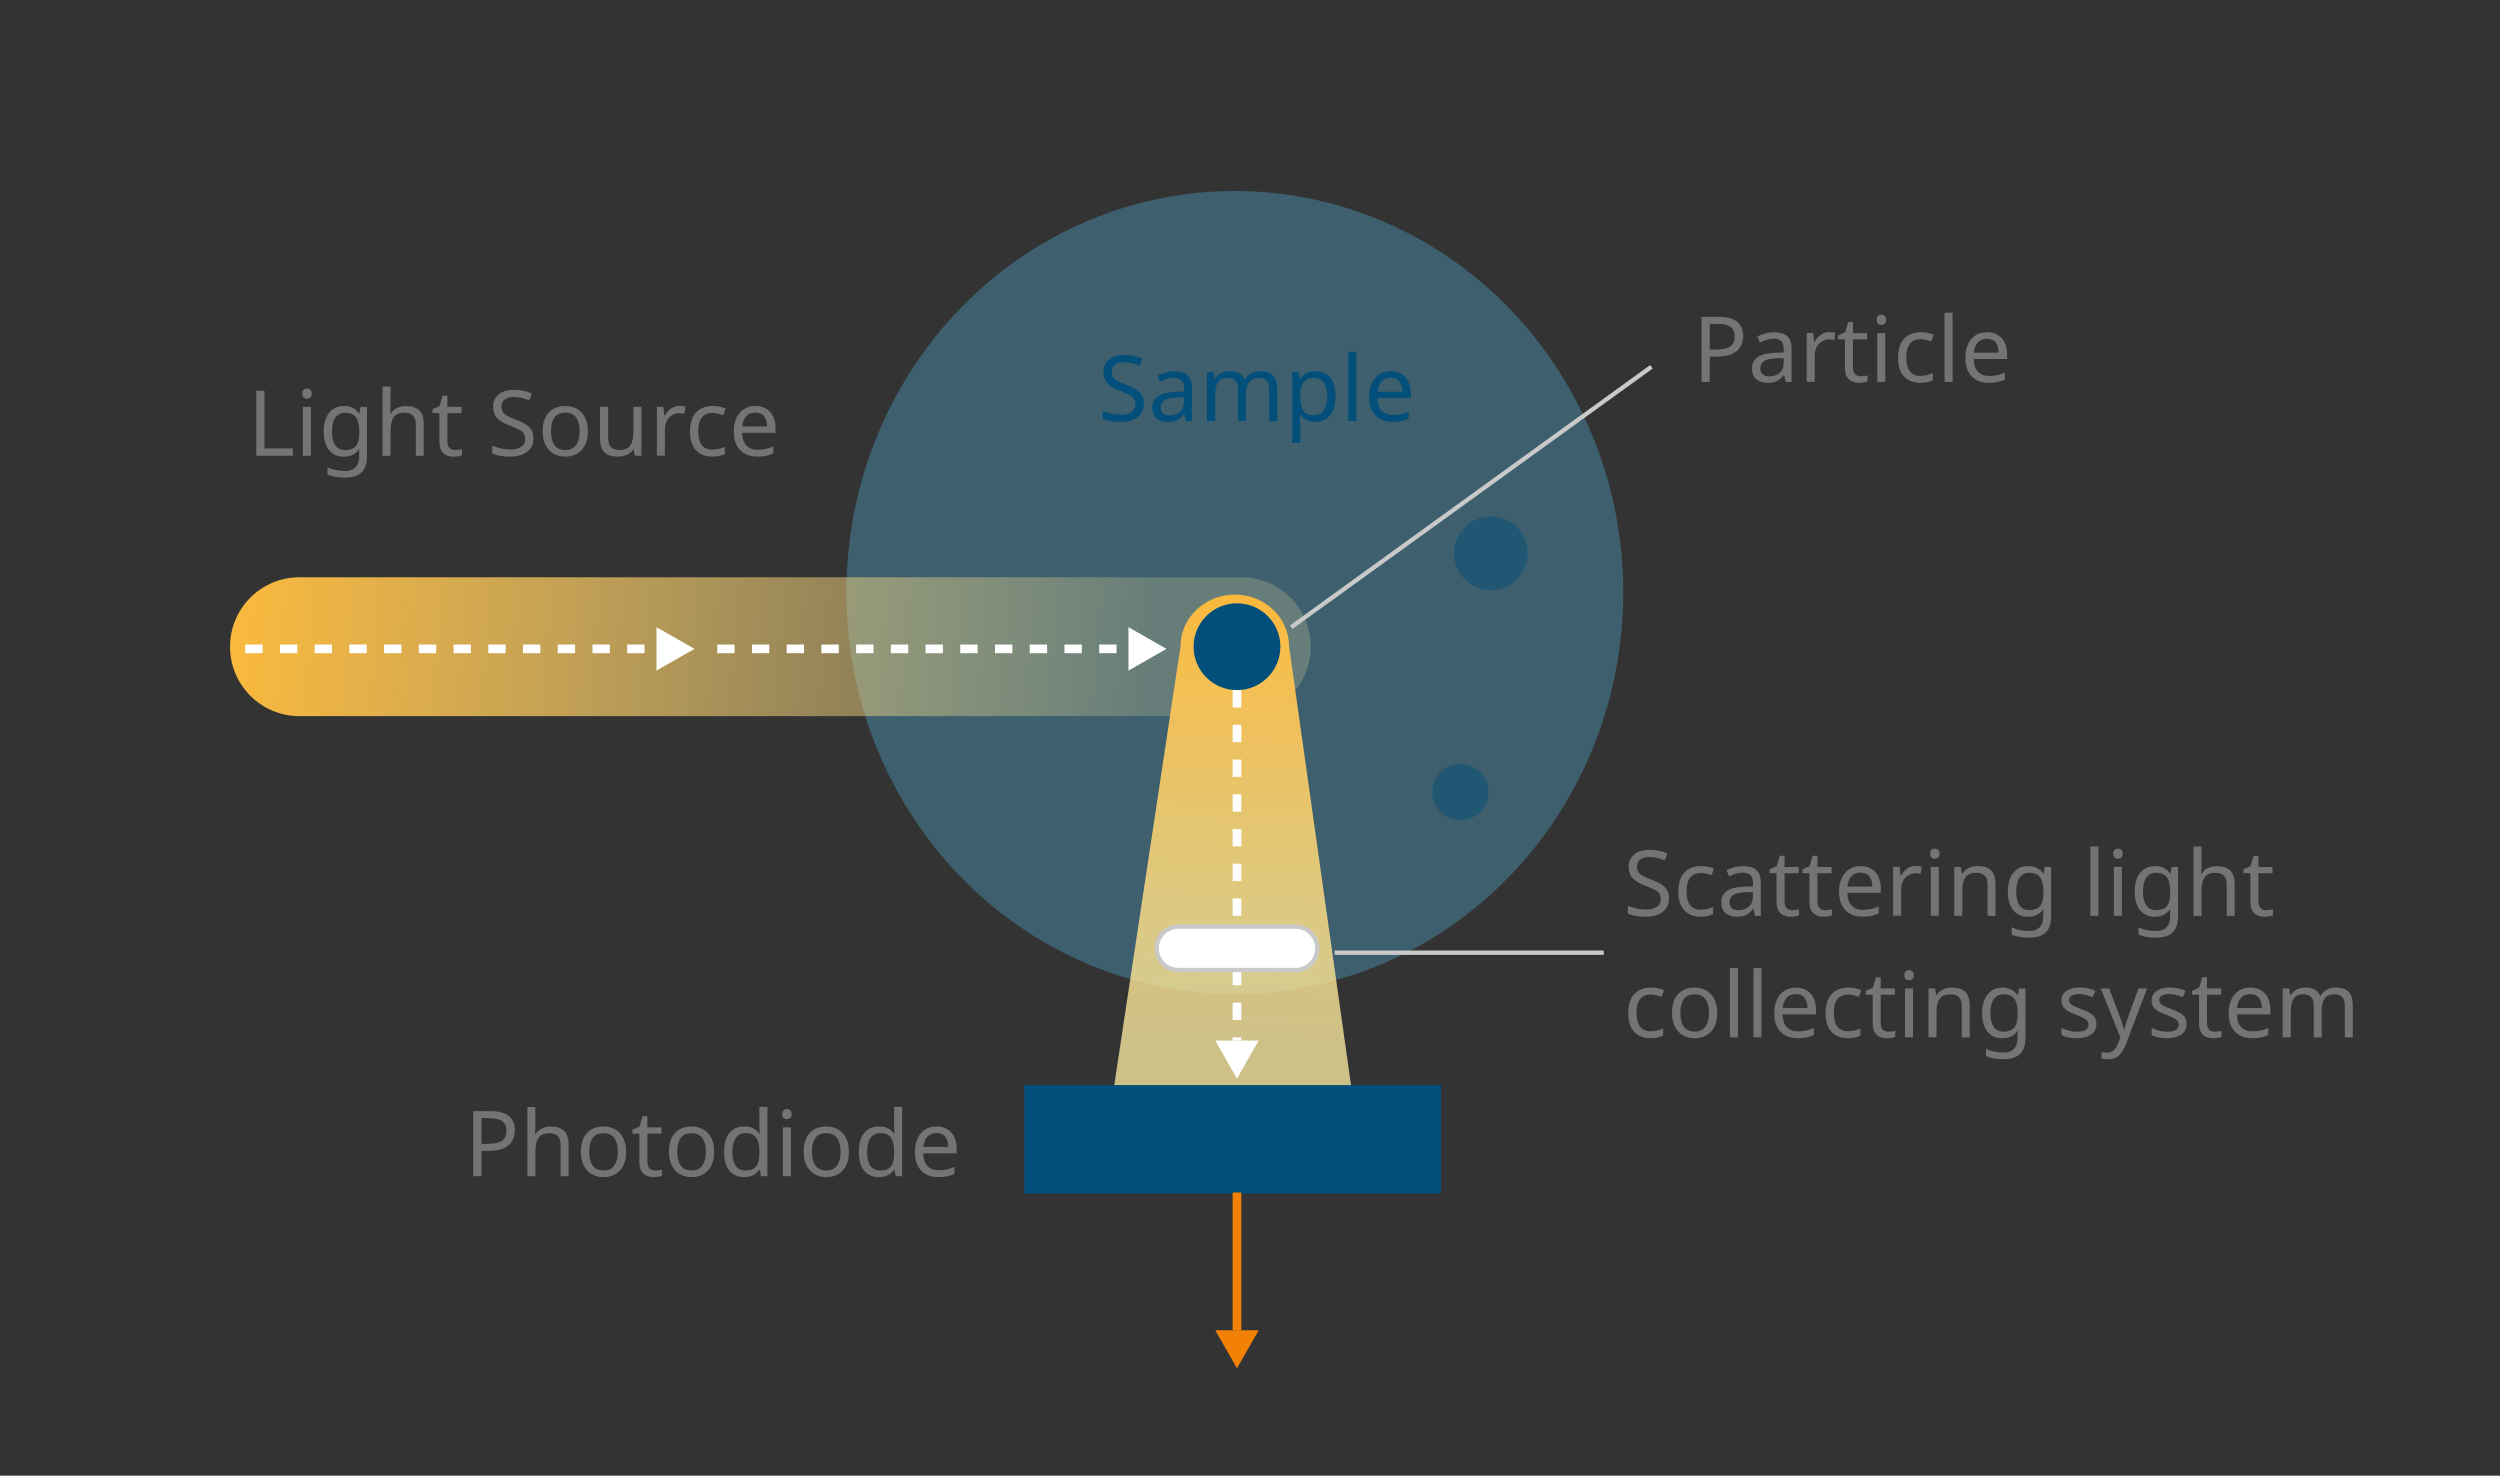 <?xml version="1.0" encoding="UTF-8"?><svg id="uuid-d3c672d6-4f18-48ac-ac70-baa33b25521f" xmlns="http://www.w3.org/2000/svg" xmlns:xlink="http://www.w3.org/1999/xlink" viewBox="0 0 576 340"><rect x="0" y="0" width="576" height="340" fill="#333333" stroke="none"/><defs><linearGradient id="uuid-50276e44-450d-410c-a64d-c09c26df6829" x1="73.76" y1="-725.31" x2="74.62" y2="-725.32" gradientTransform="translate(-18313.6 -23061.25) scale(249 -32)" gradientUnits="userSpaceOnUse"><stop offset="0" stop-color="#fab93d"/><stop offset="1" stop-color="#ffeea3" stop-opacity=".21"/></linearGradient><linearGradient id="uuid-9042c6fa-c6fe-4e2e-8a04-e376af69f910" x1="82.33" y1="-687.24" x2="83.18" y2="-687.25" gradientTransform="translate(39374.34 -9824.89) rotate(90) scale(121 -56.88)" gradientUnits="userSpaceOnUse"><stop offset="0" stop-color="#fab93d"/><stop offset="1" stop-color="#ffeea3" stop-opacity=".76"/></linearGradient></defs><ellipse id="uuid-1e71ed9f-6aa0-4656-9355-410c11c730d2" cx="284.5" cy="136.5" rx="89.5" ry="92.5" style="fill:#54c3f1; isolation:isolate; opacity:.31;"/><path id="uuid-39b801ab-5956-45b6-b9a5-f1875fc2c635" d="M69,133h217c8.84,0,16,7.16,16,16h0c0,8.84-7.16,16-16,16H69c-8.84,0-16-7.16-16-16h0c0-8.84,7.16-16,16-16Z" style="fill:url(#uuid-50276e44-450d-410c-a64d-c09c26df6829);"/><path id="uuid-da9ef71c-3930-4c83-98de-32905bb20304" d="M297,148.89l15.4,109.11h-56.88l16.48-109.11c0-6.56,5.6-11.89,12.5-11.89s12.5,5.32,12.5,11.89Z" style="fill:url(#uuid-9042c6fa-c6fe-4e2e-8a04-e376af69f910);"/><g id="uuid-27ad90d6-3e11-4fdc-a99f-0f79e9b36a0a" style="isolation:isolate;"><g style="isolation:isolate;"><path d="M59.04,105v-14.99h1.89v13.31h6.55v1.68h-8.44Z" style="fill:#747474;"/><path d="M70.73,89.52c.28,0,.53.09.75.28.22.19.33.49.33.89s-.11.7-.33.89c-.22.19-.47.28-.75.28-.31,0-.57-.09-.78-.28-.21-.19-.31-.49-.31-.89s.1-.7.31-.89c.21-.19.47-.28.78-.28ZM71.64,93.74v11.26h-1.85v-11.26h1.85Z" style="fill:#747474;"/><path d="M79.2,93.53c.74,0,1.41.14,2.01.42s1.1.71,1.52,1.28h.1l.25-1.49h1.47v11.45c0,1.61-.41,2.82-1.23,3.63-.82.81-2.09,1.22-3.81,1.22s-3-.24-4.05-.71v-1.7c1.11.59,2.49.88,4.16.88.97,0,1.73-.28,2.28-.85.55-.57.83-1.34.83-2.32v-.44c0-.17,0-.41.02-.72.01-.32.03-.54.04-.66h-.08c-.76,1.13-1.92,1.7-3.49,1.7-1.46,0-2.59-.51-3.41-1.53-.82-1.02-1.23-2.45-1.23-4.28s.41-3.22,1.23-4.27c.82-1.06,1.95-1.58,3.39-1.58ZM79.45,95.09c-.94,0-1.67.38-2.18,1.12s-.78,1.82-.78,3.2.25,2.45.76,3.18c.5.73,1.25,1.1,2.25,1.1,1.13,0,1.96-.3,2.48-.91.52-.61.78-1.59.78-2.95v-.44c0-1.53-.27-2.62-.8-3.3s-1.36-1.01-2.5-1.01Z" style="fill:#747474;"/><path d="M89.97,89.04v4.68c0,.56-.04,1.09-.1,1.58h.13c.36-.57.86-1.01,1.48-1.3s1.3-.44,2.03-.44c1.36,0,2.38.33,3.08.98.69.65,1.04,1.7,1.04,3.14v7.33h-1.83v-7.2c0-1.81-.84-2.71-2.52-2.71-1.26,0-2.12.35-2.59,1.06-.47.71-.7,1.72-.7,3.03v5.82h-1.85v-15.96h1.85Z" style="fill:#747474;"/><path d="M104.86,103.7c.28,0,.57-.02.86-.06.29-.04.53-.1.71-.17v1.41c-.2.1-.48.18-.84.24-.36.06-.71.09-1.05.09-.59,0-1.13-.1-1.63-.3-.5-.2-.9-.56-1.21-1.06-.31-.5-.46-1.21-.46-2.12v-6.55h-1.6v-.88l1.62-.74.73-2.39h1.09v2.58h3.26v1.43h-3.26v6.51c0,.69.16,1.19.49,1.52.33.33.75.49,1.27.49Z" style="fill:#747474;"/><path d="M122.9,100.99c0,1.33-.48,2.37-1.45,3.11-.97.74-2.27,1.11-3.91,1.11-.84,0-1.62-.06-2.33-.19-.71-.13-1.31-.3-1.79-.53v-1.81c.5.22,1.13.43,1.88.61.75.18,1.52.27,2.32.27,1.11,0,1.95-.22,2.52-.65.57-.43.86-1.02.86-1.76,0-.49-.1-.9-.31-1.24s-.57-.64-1.09-.92c-.52-.28-1.23-.59-2.12-.92-1.29-.46-2.25-1.03-2.9-1.7-.64-.67-.97-1.59-.97-2.75,0-.78.2-1.46.61-2.04.41-.57.97-1.01,1.68-1.32.71-.31,1.55-.46,2.5-.46.81,0,1.56.08,2.25.23s1.32.36,1.89.61l-.59,1.62c-.52-.22-1.09-.41-1.7-.57-.62-.15-1.25-.23-1.89-.23-.94,0-1.65.2-2.12.6-.48.4-.71.93-.71,1.58,0,.5.1.92.31,1.26s.55.64,1.03.91c.48.27,1.12.56,1.93.85.88.32,1.63.67,2.24,1.04.61.37,1.07.82,1.39,1.33s.47,1.17.47,1.95Z" style="fill:#747474;"/><path d="M135.45,99.35c0,1.86-.47,3.3-1.42,4.33-.94,1.02-2.22,1.53-3.83,1.53-.99,0-1.88-.23-2.66-.68s-1.39-1.12-1.84-2c-.45-.87-.67-1.93-.67-3.18,0-1.86.47-3.3,1.4-4.3s2.21-1.51,3.83-1.51c1.01,0,1.9.23,2.69.68s1.4,1.11,1.84,1.97c.44.86.66,1.92.66,3.16ZM126.95,99.35c0,1.33.26,2.38.79,3.16.52.78,1.36,1.17,2.51,1.17s1.97-.39,2.5-1.17c.53-.78.8-1.83.8-3.16s-.27-2.37-.8-3.13-1.37-1.13-2.52-1.13-1.98.38-2.5,1.13-.78,1.8-.78,3.13Z" style="fill:#747474;"/><path d="M147.78,93.74v11.26h-1.51l-.27-1.49h-.08c-.36.59-.87,1.02-1.51,1.29-.64.27-1.33.41-2.06.41-1.36,0-2.38-.33-3.07-.98s-1.03-1.69-1.03-3.12v-7.37h1.87v7.25c0,1.79.83,2.69,2.5,2.69,1.25,0,2.11-.35,2.59-1.05s.72-1.71.72-3.02v-5.86h1.85Z" style="fill:#747474;"/><path d="M156.6,93.53c.21,0,.43.01.67.03.24.02.45.05.65.09l-.23,1.7c-.18-.04-.39-.08-.61-.11-.22-.03-.43-.04-.61-.04-.57,0-1.11.16-1.62.47s-.91.76-1.21,1.32c-.3.57-.45,1.23-.45,1.98v6.01h-1.85v-11.26h1.51l.21,2.06h.08c.35-.62.82-1.15,1.4-1.6s1.26-.67,2.05-.67Z" style="fill:#747474;"/><path d="M164.12,105.21c-1.01,0-1.9-.2-2.67-.61-.77-.41-1.38-1.04-1.82-1.89-.44-.85-.66-1.95-.66-3.28s.23-2.51.68-3.38c.46-.87,1.08-1.5,1.88-1.91.8-.41,1.7-.61,2.71-.61.56,0,1.11.06,1.65.18.54.12.98.26,1.31.43l-.57,1.53c-.34-.13-.73-.24-1.18-.36-.45-.11-.87-.17-1.26-.17-2.21,0-3.32,1.42-3.32,4.26,0,1.36.27,2.4.81,3.12.54.72,1.34,1.08,2.4,1.08.6,0,1.14-.06,1.62-.19.48-.13.91-.28,1.3-.46v1.64c-.38.2-.79.35-1.25.45-.46.1-1,.16-1.65.16Z" style="fill:#747474;"/><path d="M174.03,93.53c.95,0,1.78.21,2.48.63s1.24,1.01,1.61,1.77c.37.76.56,1.66.56,2.68v1.11h-7.71c.03,1.27.35,2.24.98,2.91.62.67,1.49,1,2.61,1,.71,0,1.35-.07,1.9-.2.55-.13,1.12-.33,1.71-.58v1.62c-.57.25-1.14.44-1.7.56-.56.12-1.23.18-1.99.18-1.08,0-2.02-.22-2.84-.65-.81-.43-1.45-1.08-1.9-1.93-.46-.85-.68-1.91-.68-3.17s.21-2.29.62-3.17.99-1.56,1.74-2.04c.75-.48,1.62-.71,2.61-.71ZM174.01,95.05c-.88,0-1.58.28-2.09.85-.51.57-.82,1.35-.91,2.36h5.73c-.01-.95-.24-1.72-.67-2.32-.43-.59-1.12-.89-2.06-.89Z" style="fill:#747474;"/></g></g><circle id="uuid-991f4cdc-52f8-40c4-aea2-e680624b3562" cx="285" cy="149" r="10" style="fill:#014f7a;"/><circle id="uuid-28efcaf5-2125-4391-b2ee-1a26ae2f1ab8" cx="336.5" cy="182.5" r="6.5" style="fill:#014f7a; isolation:isolate; opacity:.44;"/><circle id="uuid-76c0d90e-15c2-4cfb-83a9-1c0fc6b4512e" cx="343.5" cy="127.5" r="8.5" style="fill:#014f7a; isolation:isolate; opacity:.44;"/><rect id="uuid-caa883f0-1b8b-461f-b74c-3bb2da2ac688" x="236" y="250" width="96" height="25" style="fill:#014f7a;"/><g id="uuid-4ef011b8-82f4-4d2b-869c-3c47831ddddf" style="isolation:isolate;"><g style="isolation:isolate;"><path d="M263.54,92.99c0,1.33-.48,2.37-1.45,3.11-.97.74-2.27,1.11-3.91,1.11-.84,0-1.62-.06-2.33-.19-.71-.13-1.31-.3-1.79-.53v-1.81c.5.22,1.13.43,1.88.61.75.18,1.52.27,2.32.27,1.11,0,1.95-.22,2.52-.65.57-.43.86-1.02.86-1.76,0-.49-.11-.9-.32-1.24s-.57-.64-1.09-.92-1.22-.59-2.12-.92c-1.29-.46-2.25-1.03-2.9-1.7-.64-.67-.97-1.59-.97-2.75,0-.78.2-1.46.61-2.04s.97-1.01,1.68-1.32c.71-.31,1.55-.46,2.5-.46.81,0,1.56.08,2.25.23.69.15,1.32.36,1.89.61l-.59,1.62c-.52-.22-1.09-.41-1.7-.57-.62-.15-1.25-.23-1.89-.23-.94,0-1.64.2-2.12.6-.48.4-.71.93-.71,1.58,0,.5.11.92.32,1.26s.55.64,1.03.91c.48.27,1.12.56,1.93.85.88.32,1.63.67,2.24,1.04.61.37,1.07.82,1.39,1.33.32.52.47,1.17.47,1.95Z" style="fill:#014f7a;"/><path d="M270.58,85.56c1.37,0,2.39.3,3.04.9.66.6.99,1.56.99,2.88v7.67h-1.34l-.36-1.6h-.08c-.49.62-1.01,1.07-1.55,1.36-.55.29-1.29.44-2.23.44-1.02,0-1.87-.27-2.54-.81s-1.01-1.38-1.01-2.53.44-1.98,1.32-2.59c.88-.61,2.24-.94,4.07-1l1.91-.06v-.67c0-.94-.2-1.59-.61-1.95-.41-.36-.98-.55-1.72-.55-.59,0-1.15.09-1.68.26s-1.03.38-1.49.6l-.57-1.39c.49-.27,1.07-.49,1.74-.68.67-.19,1.37-.28,2.1-.28ZM272.78,91.5l-1.66.06c-1.4.06-2.37.28-2.91.67-.54.39-.81.94-.81,1.66,0,.63.19,1.09.58,1.39s.88.44,1.48.44c.94,0,1.73-.26,2.36-.79.64-.53.96-1.33.96-2.43v-1.01Z" style="fill:#014f7a;"/><path d="M290.44,85.53c1.27,0,2.23.33,2.86.99s.95,1.71.95,3.15v7.33h-1.83v-7.25c0-1.78-.76-2.67-2.29-2.67-1.09,0-1.87.32-2.34.95s-.7,1.55-.7,2.75v6.22h-1.83v-7.25c0-1.78-.77-2.67-2.31-2.67-1.13,0-1.92.35-2.35,1.05-.43.7-.65,1.71-.65,3.02v5.84h-1.85v-11.26h1.49l.27,1.53h.11c.35-.59.82-1.03,1.42-1.31.6-.29,1.23-.43,1.9-.43,1.76,0,2.91.63,3.44,1.89h.11c.38-.64.89-1.12,1.53-1.43.64-.31,1.34-.46,2.08-.46Z" style="fill:#014f7a;"/><path d="M303.08,85.53c1.39,0,2.5.48,3.35,1.45.85.97,1.27,2.42,1.27,4.37s-.42,3.38-1.27,4.37c-.85.99-1.97,1.49-3.37,1.49-.87,0-1.59-.16-2.15-.48-.57-.32-1.01-.71-1.33-1.15h-.13c.01.24.04.54.07.9.04.36.05.68.05.95v4.62h-1.85v-16.3h1.51l.25,1.53h.08c.34-.49.78-.9,1.32-1.24s1.27-.5,2.18-.5ZM302.75,87.09c-1.15,0-1.96.32-2.44.97-.48.64-.72,1.62-.74,2.94v.36c0,1.39.23,2.45.68,3.2s1.3,1.12,2.53,1.12c.67,0,1.23-.19,1.68-.56.45-.37.78-.88,1-1.54.22-.66.33-1.41.33-2.25,0-1.29-.25-2.32-.75-3.09-.5-.77-1.26-1.16-2.3-1.16Z" style="fill:#014f7a;"/><path d="M312.49,97h-1.85v-15.96h1.85v15.96Z" style="fill:#014f7a;"/><path d="M320.41,85.53c.95,0,1.78.21,2.48.63s1.24,1.01,1.61,1.77c.37.76.56,1.66.56,2.68v1.11h-7.71c.03,1.27.35,2.24.98,2.91.62.67,1.49,1,2.61,1,.71,0,1.35-.07,1.9-.2s1.12-.33,1.71-.58v1.62c-.57.25-1.14.44-1.7.56-.56.12-1.23.18-2,.18-1.08,0-2.02-.22-2.83-.65-.81-.43-1.45-1.08-1.9-1.93-.46-.85-.68-1.91-.68-3.17s.21-2.29.62-3.17.99-1.56,1.74-2.04,1.62-.71,2.61-.71ZM320.39,87.05c-.88,0-1.58.28-2.09.85s-.82,1.35-.91,2.36h5.73c-.01-.95-.24-1.72-.67-2.32-.43-.59-1.12-.89-2.06-.89Z" style="fill:#014f7a;"/></g></g><g id="uuid-863ba689-0448-44c3-ba6a-8fc945eded5f" style="isolation:isolate;"><g style="isolation:isolate;"><path d="M113.01,256.01c1.96,0,3.39.39,4.28,1.16.9.77,1.34,1.86,1.34,3.25,0,.83-.19,1.6-.56,2.32-.37.72-.99,1.31-1.87,1.75s-2.06.67-3.56.67h-1.72v5.84h-1.89v-14.99h3.97ZM112.84,257.62h-1.91v5.92h1.51c1.43,0,2.49-.23,3.19-.69.7-.46,1.05-1.25,1.05-2.35,0-.97-.31-1.69-.93-2.16-.62-.48-1.59-.71-2.91-.71Z" style="fill:#747474;"/><path d="M123.34,255.04v4.68c0,.56-.04,1.09-.1,1.58h.13c.36-.57.86-1.01,1.48-1.3s1.3-.44,2.03-.44c1.36,0,2.38.33,3.08.98.69.65,1.04,1.7,1.04,3.14v7.33h-1.83v-7.2c0-1.81-.84-2.71-2.52-2.71-1.26,0-2.12.35-2.59,1.06-.47.71-.7,1.72-.7,3.03v5.82h-1.85v-15.96h1.85Z" style="fill:#747474;"/><path d="M144.25,265.35c0,1.86-.47,3.3-1.42,4.33-.94,1.02-2.22,1.53-3.83,1.53-.99,0-1.88-.23-2.66-.68s-1.39-1.12-1.84-2c-.45-.87-.67-1.93-.67-3.18,0-1.86.47-3.3,1.4-4.3s2.21-1.51,3.83-1.51c1.01,0,1.9.23,2.69.68s1.4,1.11,1.84,1.97c.44.86.66,1.92.66,3.16ZM135.75,265.35c0,1.33.26,2.38.79,3.16.52.78,1.36,1.17,2.51,1.17s1.97-.39,2.5-1.17c.53-.78.8-1.83.8-3.16s-.27-2.37-.8-3.13-1.37-1.13-2.52-1.13-1.98.38-2.5,1.13-.78,1.8-.78,3.13Z" style="fill:#747474;"/><path d="M150.93,269.7c.28,0,.57-.02.86-.06.29-.04.53-.1.71-.17v1.41c-.2.1-.48.18-.84.24-.36.06-.71.09-1.05.09-.59,0-1.13-.1-1.63-.3-.5-.2-.9-.56-1.21-1.06-.31-.5-.46-1.21-.46-2.12v-6.55h-1.6v-.88l1.62-.74.73-2.39h1.09v2.58h3.26v1.43h-3.26v6.51c0,.69.16,1.19.49,1.52.33.33.75.49,1.27.49Z" style="fill:#747474;"/><path d="M164.54,265.35c0,1.86-.47,3.3-1.42,4.33-.94,1.02-2.22,1.53-3.83,1.53-.99,0-1.88-.23-2.66-.68s-1.39-1.12-1.84-2c-.45-.87-.67-1.93-.67-3.18,0-1.86.47-3.3,1.4-4.3s2.21-1.51,3.83-1.51c1.01,0,1.9.23,2.69.68s1.4,1.11,1.84,1.97c.44.86.66,1.92.66,3.16ZM156.03,265.35c0,1.33.26,2.38.79,3.16.52.78,1.36,1.17,2.51,1.17s1.97-.39,2.5-1.17c.53-.78.8-1.83.8-3.16s-.27-2.37-.8-3.13-1.37-1.13-2.52-1.13-1.98.38-2.5,1.13-.78,1.8-.78,3.13Z" style="fill:#747474;"/><path d="M171.45,271.21c-1.4,0-2.52-.49-3.36-1.46-.84-.97-1.26-2.43-1.26-4.36s.42-3.39,1.27-4.38,1.97-1.48,3.37-1.48c.87,0,1.58.16,2.13.48.55.32,1,.71,1.35,1.18h.13c-.03-.18-.06-.45-.08-.81-.03-.36-.04-.64-.04-.85v-4.49h1.85v15.96h-1.49l-.27-1.51h-.08c-.34.48-.78.88-1.34,1.22-.56.34-1.28.5-2.16.5ZM171.74,269.68c1.19,0,2.03-.33,2.51-.98.48-.65.72-1.63.72-2.95v-.34c0-1.4-.23-2.47-.69-3.22s-1.32-1.12-2.56-1.12c-.99,0-1.74.4-2.24,1.19-.5.79-.75,1.85-.75,3.18s.25,2.39.75,3.13c.5.74,1.25,1.11,2.26,1.11Z" style="fill:#747474;"/><path d="M181.32,255.52c.28,0,.53.09.75.28.22.19.33.49.33.89s-.11.7-.33.89c-.22.19-.47.28-.75.28-.31,0-.57-.09-.78-.28-.21-.19-.31-.49-.31-.89s.1-.7.31-.89c.21-.19.47-.28.78-.28ZM182.22,259.74v11.26h-1.85v-11.26h1.85Z" style="fill:#747474;"/><path d="M195.58,265.35c0,1.86-.47,3.3-1.42,4.33-.94,1.02-2.22,1.53-3.83,1.53-.99,0-1.88-.23-2.66-.68s-1.39-1.12-1.84-2c-.45-.87-.67-1.93-.67-3.18,0-1.86.47-3.3,1.4-4.3s2.21-1.51,3.83-1.51c1.01,0,1.9.23,2.69.68s1.4,1.11,1.84,1.97c.44.86.66,1.92.66,3.16ZM187.07,265.35c0,1.33.26,2.38.79,3.16.52.78,1.36,1.17,2.51,1.17s1.97-.39,2.5-1.17c.53-.78.8-1.83.8-3.16s-.27-2.37-.8-3.13-1.37-1.13-2.52-1.13-1.98.38-2.5,1.13-.78,1.8-.78,3.13Z" style="fill:#747474;"/><path d="M202.49,271.21c-1.4,0-2.52-.49-3.36-1.46-.84-.97-1.26-2.43-1.26-4.36s.42-3.39,1.27-4.38,1.97-1.48,3.37-1.48c.87,0,1.58.16,2.13.48.55.32,1,.71,1.35,1.18h.13c-.03-.18-.06-.45-.08-.81-.03-.36-.04-.64-.04-.85v-4.49h1.85v15.96h-1.49l-.27-1.51h-.08c-.34.48-.78.88-1.34,1.22-.56.34-1.28.5-2.16.5ZM202.78,269.68c1.19,0,2.03-.33,2.51-.98.48-.65.72-1.63.72-2.95v-.34c0-1.4-.23-2.47-.69-3.22s-1.32-1.12-2.56-1.12c-.99,0-1.74.4-2.24,1.19-.5.79-.75,1.85-.75,3.18s.25,2.39.75,3.13c.5.74,1.25,1.11,2.26,1.11Z" style="fill:#747474;"/><path d="M215.76,259.53c.95,0,1.78.21,2.48.63s1.24,1.01,1.61,1.77c.37.76.56,1.66.56,2.68v1.11h-7.71c.03,1.27.35,2.24.98,2.91.62.67,1.49,1,2.61,1,.71,0,1.35-.07,1.9-.2.55-.13,1.12-.33,1.71-.58v1.62c-.57.25-1.14.44-1.7.56-.56.12-1.23.18-1.99.18-1.08,0-2.02-.22-2.84-.65-.81-.43-1.45-1.08-1.9-1.93-.46-.85-.68-1.91-.68-3.17s.21-2.29.62-3.17.99-1.56,1.74-2.04c.75-.48,1.62-.71,2.61-.71ZM215.74,261.05c-.88,0-1.58.28-2.09.85-.51.57-.82,1.35-.91,2.36h5.73c-.01-.95-.24-1.72-.67-2.32-.43-.59-1.12-.89-2.06-.89Z" style="fill:#747474;"/></g></g><g id="uuid-ff56270b-1844-450a-96d4-abd21e9fc739" style="isolation:isolate;"><g style="isolation:isolate;"><path d="M384.54,206.99c0,1.33-.48,2.37-1.45,3.11-.97.74-2.27,1.11-3.91,1.11-.84,0-1.62-.06-2.33-.19-.71-.13-1.31-.3-1.79-.53v-1.81c.5.22,1.13.43,1.88.61.75.18,1.52.27,2.32.27,1.11,0,1.95-.22,2.52-.65.57-.43.86-1.02.86-1.76,0-.49-.11-.9-.32-1.24s-.57-.64-1.09-.92-1.22-.59-2.12-.92c-1.29-.46-2.25-1.03-2.9-1.7-.64-.67-.97-1.59-.97-2.75,0-.78.2-1.46.61-2.04s.97-1.01,1.68-1.32c.71-.31,1.55-.46,2.5-.46.81,0,1.56.08,2.25.23.69.15,1.32.36,1.89.61l-.59,1.62c-.52-.22-1.09-.41-1.7-.57-.62-.15-1.25-.23-1.89-.23-.94,0-1.64.2-2.12.6-.48.4-.71.93-.71,1.58,0,.5.11.92.32,1.26s.55.64,1.03.91c.48.27,1.12.56,1.93.85.88.32,1.63.67,2.24,1.04.61.37,1.07.82,1.39,1.33.32.52.47,1.17.47,1.95Z" style="fill:#747474;"/><path d="M391.83,211.21c-1.01,0-1.9-.2-2.67-.61-.77-.41-1.38-1.04-1.82-1.89-.44-.85-.66-1.95-.66-3.28s.23-2.51.68-3.38c.46-.87,1.08-1.5,1.88-1.91.8-.41,1.7-.61,2.71-.61.56,0,1.11.06,1.65.18s.98.26,1.31.43l-.57,1.53c-.34-.13-.73-.24-1.18-.36s-.87-.17-1.26-.17c-2.21,0-3.32,1.42-3.32,4.26,0,1.36.27,2.4.81,3.12.54.72,1.34,1.08,2.4,1.08.6,0,1.14-.06,1.62-.19s.91-.28,1.3-.46v1.64c-.38.2-.79.35-1.25.45-.46.1-1,.16-1.65.16Z" style="fill:#747474;"/><path d="M401.66,199.56c1.37,0,2.39.3,3.04.9.66.6.99,1.56.99,2.88v7.67h-1.34l-.36-1.6h-.08c-.49.62-1.01,1.07-1.55,1.36-.55.29-1.29.44-2.23.44-1.02,0-1.87-.27-2.54-.81s-1.01-1.38-1.01-2.53.44-1.98,1.32-2.59c.88-.61,2.24-.94,4.07-1l1.91-.06v-.67c0-.94-.2-1.59-.61-1.95-.41-.36-.98-.55-1.72-.55-.59,0-1.15.09-1.68.26s-1.03.38-1.49.6l-.57-1.39c.49-.27,1.07-.49,1.74-.68.67-.19,1.37-.28,2.1-.28ZM403.86,205.5l-1.66.06c-1.4.06-2.37.28-2.91.67-.54.39-.81.94-.81,1.66,0,.63.19,1.09.58,1.39s.88.44,1.48.44c.94,0,1.73-.26,2.36-.79.64-.53.96-1.33.96-2.43v-1.01Z" style="fill:#747474;"/><path d="M412.93,209.7c.28,0,.57-.02.86-.06s.53-.1.71-.17v1.41c-.2.1-.48.18-.84.24-.36.06-.71.09-1.05.09-.59,0-1.13-.1-1.63-.3-.5-.2-.9-.56-1.21-1.06-.31-.5-.46-1.21-.46-2.12v-6.55h-1.6v-.88l1.62-.74.74-2.39h1.09v2.58h3.25v1.43h-3.25v6.51c0,.69.16,1.19.49,1.52.33.33.75.49,1.27.49Z" style="fill:#747474;"/><path d="M420.51,209.7c.28,0,.57-.02.86-.06.29-.04.53-.1.71-.17v1.41c-.2.1-.48.18-.84.24-.36.06-.71.09-1.05.09-.59,0-1.13-.1-1.63-.3-.5-.2-.9-.56-1.21-1.06s-.46-1.21-.46-2.12v-6.55h-1.6v-.88l1.62-.74.73-2.39h1.09v2.58h3.26v1.43h-3.26v6.51c0,.69.17,1.19.49,1.52.33.33.75.49,1.27.49Z" style="fill:#747474;"/><path d="M428.68,199.53c.95,0,1.78.21,2.48.63s1.24,1.01,1.61,1.77c.37.76.56,1.66.56,2.68v1.11h-7.71c.03,1.27.35,2.24.98,2.91s1.49,1,2.62,1c.71,0,1.35-.07,1.9-.2.55-.13,1.12-.33,1.71-.58v1.62c-.57.25-1.14.44-1.7.56-.56.12-1.22.18-1.99.18-1.08,0-2.02-.22-2.84-.65-.81-.43-1.45-1.08-1.9-1.93-.46-.85-.68-1.91-.68-3.17s.21-2.29.62-3.17.99-1.56,1.74-2.04c.75-.48,1.62-.71,2.61-.71ZM428.66,201.05c-.88,0-1.58.28-2.09.85-.51.57-.82,1.35-.91,2.36h5.73c-.01-.95-.24-1.72-.67-2.32-.43-.59-1.12-.89-2.06-.89Z" style="fill:#747474;"/><path d="M441.43,199.53c.21,0,.43.01.67.03.24.02.45.05.65.09l-.23,1.7c-.18-.04-.39-.08-.61-.11-.22-.03-.43-.04-.61-.04-.57,0-1.11.16-1.62.47s-.91.76-1.21,1.32c-.3.57-.45,1.23-.45,1.98v6.01h-1.85v-11.26h1.51l.21,2.06h.08c.35-.62.82-1.15,1.4-1.6s1.26-.67,2.05-.67Z" style="fill:#747474;"/><path d="M445.8,195.52c.28,0,.53.09.75.28.22.19.33.49.33.89s-.11.7-.33.89c-.22.19-.47.28-.75.28-.31,0-.57-.09-.78-.28-.21-.19-.32-.49-.32-.89s.11-.7.32-.89c.21-.19.47-.28.78-.28ZM446.7,199.74v11.26h-1.85v-11.26h1.85Z" style="fill:#747474;"/><path d="M455.69,199.53c1.34,0,2.36.33,3.04.99.69.66,1.03,1.71,1.03,3.15v7.33h-1.83v-7.2c0-1.81-.84-2.71-2.52-2.71-1.25,0-2.11.35-2.58,1.05-.48.7-.71,1.71-.71,3.02v5.84h-1.85v-11.26h1.49l.27,1.53h.1c.36-.59.87-1.03,1.51-1.31.64-.29,1.32-.43,2.04-.43Z" style="fill:#747474;"/><path d="M467.24,199.53c.74,0,1.41.14,2,.42.6.28,1.1.71,1.52,1.28h.1l.25-1.49h1.47v11.45c0,1.61-.41,2.82-1.23,3.63-.82.81-2.09,1.22-3.81,1.22s-3-.24-4.05-.71v-1.7c1.11.59,2.49.88,4.16.88.97,0,1.73-.28,2.28-.85.55-.57.83-1.34.83-2.32v-.44c0-.17,0-.41.02-.72.01-.32.03-.54.04-.66h-.08c-.76,1.13-1.92,1.7-3.49,1.7-1.46,0-2.59-.51-3.41-1.53-.82-1.02-1.23-2.45-1.23-4.28s.41-3.22,1.23-4.27c.82-1.06,1.95-1.58,3.39-1.58ZM467.49,201.09c-.94,0-1.67.38-2.18,1.12-.52.75-.78,1.82-.78,3.2s.25,2.45.76,3.18c.5.73,1.25,1.1,2.25,1.1,1.13,0,1.96-.3,2.48-.91.52-.61.78-1.59.78-2.95v-.44c0-1.53-.27-2.62-.8-3.3s-1.37-1.01-2.5-1.01Z" style="fill:#747474;"/><path d="M483.47,211h-1.85v-15.96h1.85v15.96Z" style="fill:#747474;"/><path d="M487.99,195.52c.28,0,.53.09.75.28.22.19.33.49.33.89s-.11.7-.33.89c-.22.19-.47.28-.75.28-.31,0-.57-.09-.78-.28-.21-.19-.32-.49-.32-.89s.11-.7.32-.89c.21-.19.47-.28.78-.28ZM488.89,199.74v11.26h-1.85v-11.26h1.85Z" style="fill:#747474;"/><path d="M496.45,199.53c.74,0,1.41.14,2.01.42.59.28,1.1.71,1.52,1.28h.11l.25-1.49h1.47v11.45c0,1.61-.41,2.82-1.23,3.63-.82.81-2.09,1.22-3.81,1.22s-3-.24-4.05-.71v-1.7c1.11.59,2.49.88,4.16.88.97,0,1.73-.28,2.28-.85.55-.57.83-1.34.83-2.32v-.44c0-.17,0-.41.02-.72.01-.32.03-.54.04-.66h-.08c-.76,1.13-1.92,1.7-3.49,1.7-1.46,0-2.59-.51-3.41-1.53-.82-1.02-1.23-2.45-1.23-4.28s.41-3.22,1.23-4.27c.82-1.06,1.95-1.58,3.39-1.58ZM496.7,201.09c-.94,0-1.67.38-2.18,1.12-.52.75-.78,1.82-.78,3.2s.25,2.45.76,3.18c.5.73,1.25,1.1,2.25,1.1,1.13,0,1.96-.3,2.48-.91.52-.61.78-1.59.78-2.95v-.44c0-1.53-.27-2.62-.8-3.3s-1.36-1.01-2.5-1.01Z" style="fill:#747474;"/><path d="M507.22,195.04v4.68c0,.56-.04,1.09-.11,1.58h.13c.36-.57.86-1.01,1.48-1.3s1.3-.44,2.03-.44c1.36,0,2.38.33,3.08.98.69.65,1.04,1.7,1.04,3.14v7.33h-1.83v-7.2c0-1.81-.84-2.71-2.52-2.71-1.26,0-2.12.35-2.59,1.06s-.7,1.72-.7,3.03v5.82h-1.85v-15.96h1.85Z" style="fill:#747474;"/><path d="M522.11,209.7c.28,0,.57-.02.86-.06.29-.04.53-.1.71-.17v1.41c-.2.1-.48.18-.84.24-.36.06-.71.09-1.05.09-.59,0-1.13-.1-1.63-.3-.5-.2-.9-.56-1.21-1.06s-.46-1.21-.46-2.12v-6.55h-1.6v-.88l1.62-.74.73-2.39h1.09v2.58h3.26v1.43h-3.26v6.51c0,.69.17,1.19.49,1.52.33.33.75.49,1.27.49Z" style="fill:#747474;"/></g><g style="isolation:isolate;"><path d="M380.3,239.21c-1.01,0-1.9-.2-2.67-.61-.77-.41-1.38-1.04-1.82-1.89-.44-.85-.66-1.95-.66-3.28s.23-2.51.68-3.38c.46-.87,1.08-1.5,1.88-1.91.8-.41,1.7-.61,2.71-.61.56,0,1.11.06,1.65.18.54.12.98.26,1.31.43l-.57,1.53c-.34-.13-.73-.24-1.18-.36-.45-.11-.87-.17-1.26-.17-2.21,0-3.32,1.42-3.32,4.26,0,1.36.27,2.4.81,3.12.54.72,1.34,1.08,2.4,1.08.6,0,1.14-.06,1.62-.19.48-.13.91-.28,1.3-.46v1.64c-.38.2-.79.35-1.25.45-.46.1-1,.16-1.65.16Z" style="fill:#747474;"/><path d="M395.65,233.35c0,1.86-.47,3.3-1.42,4.33-.94,1.02-2.22,1.53-3.83,1.53-.99,0-1.88-.23-2.66-.68-.78-.46-1.39-1.12-1.84-2-.45-.87-.67-1.93-.67-3.18,0-1.86.46-3.3,1.4-4.3.93-1.01,2.21-1.51,3.83-1.51,1.01,0,1.9.23,2.69.68s1.4,1.11,1.84,1.97c.44.86.66,1.92.66,3.16ZM387.15,233.35c0,1.33.26,2.38.79,3.16.53.78,1.36,1.17,2.51,1.17s1.97-.39,2.5-1.17c.53-.78.8-1.83.8-3.16s-.27-2.37-.8-3.13-1.37-1.13-2.52-1.13-1.98.38-2.5,1.13c-.52.76-.78,1.8-.78,3.13Z" style="fill:#747474;"/><path d="M400.42,239h-1.85v-15.96h1.85v15.96Z" style="fill:#747474;"/><path d="M405.84,239h-1.85v-15.96h1.85v15.96Z" style="fill:#747474;"/><path d="M413.75,227.53c.95,0,1.78.21,2.48.63s1.24,1.01,1.61,1.77c.37.76.56,1.66.56,2.68v1.11h-7.71c.03,1.27.35,2.24.98,2.91s1.49,1,2.62,1c.71,0,1.35-.07,1.9-.2.55-.13,1.12-.33,1.71-.58v1.62c-.57.25-1.14.44-1.7.56-.56.12-1.22.18-1.99.18-1.08,0-2.02-.22-2.84-.65-.81-.43-1.45-1.08-1.9-1.93-.46-.85-.68-1.91-.68-3.17s.21-2.29.62-3.17.99-1.56,1.74-2.04c.75-.48,1.62-.71,2.61-.71ZM413.73,229.05c-.88,0-1.58.28-2.09.85-.51.57-.82,1.35-.91,2.36h5.73c-.01-.95-.24-1.72-.67-2.32-.43-.59-1.12-.89-2.06-.89Z" style="fill:#747474;"/><path d="M425.76,239.21c-1.01,0-1.9-.2-2.67-.61-.77-.41-1.38-1.04-1.82-1.89-.44-.85-.66-1.95-.66-3.28s.23-2.51.68-3.38c.46-.87,1.08-1.5,1.88-1.91.8-.41,1.7-.61,2.71-.61.56,0,1.11.06,1.65.18s.98.26,1.31.43l-.57,1.53c-.34-.13-.73-.24-1.18-.36s-.87-.17-1.26-.17c-2.21,0-3.32,1.42-3.32,4.26,0,1.36.27,2.4.81,3.12.54.72,1.34,1.08,2.4,1.08.6,0,1.14-.06,1.62-.19s.91-.28,1.3-.46v1.64c-.38.2-.79.35-1.25.45-.46.1-1,.16-1.65.16Z" style="fill:#747474;"/><path d="M435.09,237.7c.28,0,.57-.02.86-.06.29-.04.53-.1.71-.17v1.41c-.2.1-.48.18-.84.24-.36.06-.71.09-1.05.09-.59,0-1.13-.1-1.63-.3-.5-.2-.9-.56-1.21-1.06s-.46-1.21-.46-2.12v-6.55h-1.6v-.88l1.62-.74.73-2.39h1.09v2.58h3.26v1.43h-3.26v6.51c0,.69.17,1.19.49,1.52.33.33.75.49,1.27.49Z" style="fill:#747474;"/><path d="M439.86,223.52c.28,0,.53.09.75.28.22.19.33.49.33.89s-.11.7-.33.89c-.22.19-.47.28-.75.28-.31,0-.57-.09-.78-.28-.21-.19-.32-.49-.32-.89s.11-.7.32-.89c.21-.19.47-.28.78-.28ZM440.76,227.74v11.26h-1.85v-11.26h1.85Z" style="fill:#747474;"/><path d="M449.75,227.53c1.34,0,2.36.33,3.04.99s1.03,1.71,1.03,3.15v7.33h-1.83v-7.2c0-1.81-.84-2.71-2.52-2.71-1.25,0-2.11.35-2.58,1.05-.48.7-.71,1.71-.71,3.02v5.84h-1.85v-11.26h1.49l.27,1.53h.11c.36-.59.87-1.03,1.51-1.31s1.32-.43,2.04-.43Z" style="fill:#747474;"/><path d="M461.3,227.53c.74,0,1.41.14,2.01.42.59.28,1.1.71,1.52,1.28h.11l.25-1.49h1.47v11.45c0,1.61-.41,2.82-1.23,3.63-.82.81-2.09,1.22-3.81,1.22s-3-.24-4.05-.71v-1.7c1.11.59,2.49.88,4.16.88.97,0,1.73-.28,2.28-.85.55-.57.83-1.34.83-2.32v-.44c0-.17,0-.41.02-.72.01-.32.03-.54.04-.66h-.08c-.76,1.13-1.92,1.7-3.49,1.7-1.46,0-2.59-.51-3.41-1.53-.82-1.02-1.23-2.45-1.23-4.28s.41-3.22,1.23-4.27c.82-1.06,1.95-1.58,3.39-1.58ZM461.55,229.09c-.94,0-1.67.38-2.18,1.12-.52.75-.78,1.82-.78,3.2s.25,2.45.76,3.18c.5.73,1.25,1.1,2.25,1.1,1.13,0,1.96-.3,2.48-.91.52-.61.78-1.59.78-2.95v-.44c0-1.53-.27-2.62-.8-3.3s-1.36-1.01-2.5-1.01Z" style="fill:#747474;"/><path d="M483.01,235.89c0,1.09-.41,1.92-1.22,2.48-.81.56-1.9.84-3.28.84-.78,0-1.46-.06-2.03-.19-.57-.13-1.07-.3-1.5-.53v-1.68c.45.22.99.43,1.63.62.64.19,1.28.28,1.94.28.94,0,1.62-.15,2.04-.45.42-.3.63-.7.63-1.21,0-.28-.08-.53-.23-.76-.15-.22-.43-.45-.83-.67-.4-.22-.97-.48-1.71-.76-.73-.28-1.35-.56-1.87-.84s-.92-.62-1.2-1.01c-.28-.39-.42-.9-.42-1.51,0-.95.39-1.69,1.17-2.21.78-.52,1.8-.78,3.06-.78.69,0,1.33.07,1.92.21.6.14,1.15.32,1.67.55l-.63,1.47c-.48-.2-.97-.36-1.49-.5-.52-.14-1.05-.21-1.6-.21-.76,0-1.33.12-1.73.37-.4.25-.6.58-.6,1,0,.32.09.59.27.8s.49.42.91.63c.43.21,1,.45,1.71.71.71.27,1.32.54,1.83.82s.89.62,1.16,1.02c.27.4.4.9.4,1.5Z" style="fill:#747474;"/><path d="M483.98,227.74h1.97l2.44,6.41c.21.57.4,1.11.57,1.62s.29.99.38,1.45h.08c.08-.35.22-.81.4-1.38.18-.57.37-1.14.57-1.71l2.29-6.38h2l-4.85,12.81c-.41,1.06-.92,1.91-1.53,2.54-.62.63-1.47.95-2.56.95-.34,0-.63-.02-.88-.05s-.47-.07-.65-.12v-1.47c.15.03.34.06.56.08.22.03.44.04.68.04.64,0,1.16-.18,1.55-.55.39-.36.71-.85.95-1.45l.59-1.49-4.54-11.3Z" style="fill:#747474;"/><path d="M503.78,235.89c0,1.09-.41,1.92-1.22,2.48-.81.56-1.9.84-3.28.84-.78,0-1.46-.06-2.03-.19-.57-.13-1.07-.3-1.5-.53v-1.68c.45.22.99.43,1.63.62.64.19,1.28.28,1.94.28.94,0,1.62-.15,2.04-.45.42-.3.63-.7.63-1.21,0-.28-.08-.53-.23-.76-.15-.22-.43-.45-.83-.67-.4-.22-.97-.48-1.71-.76-.73-.28-1.35-.56-1.87-.84s-.92-.62-1.2-1.01c-.28-.39-.42-.9-.42-1.51,0-.95.39-1.69,1.17-2.21.78-.52,1.8-.78,3.06-.78.69,0,1.33.07,1.92.21.6.14,1.15.32,1.67.55l-.63,1.47c-.48-.2-.97-.36-1.49-.5-.52-.14-1.05-.21-1.6-.21-.76,0-1.33.12-1.73.37-.4.25-.6.58-.6,1,0,.32.09.59.27.8s.49.42.91.63c.43.21,1,.45,1.71.71.71.27,1.32.54,1.83.82s.89.62,1.16,1.02c.27.4.4.9.4,1.5Z" style="fill:#747474;"/><path d="M510.27,237.7c.28,0,.57-.02.86-.06.29-.04.53-.1.71-.17v1.41c-.2.1-.48.18-.84.24-.36.06-.71.09-1.05.09-.59,0-1.13-.1-1.63-.3-.5-.2-.9-.56-1.21-1.06s-.46-1.21-.46-2.12v-6.55h-1.6v-.88l1.62-.74.73-2.39h1.09v2.58h3.26v1.43h-3.26v6.51c0,.69.17,1.19.49,1.52.33.33.75.49,1.27.49Z" style="fill:#747474;"/><path d="M518.44,227.53c.95,0,1.78.21,2.48.63s1.24,1.01,1.61,1.77c.37.76.56,1.66.56,2.68v1.11h-7.71c.03,1.27.35,2.24.98,2.91s1.49,1,2.62,1c.71,0,1.35-.07,1.9-.2.55-.13,1.12-.33,1.71-.58v1.62c-.57.25-1.14.44-1.7.56-.56.12-1.22.18-1.99.18-1.08,0-2.02-.22-2.84-.65-.81-.43-1.45-1.08-1.9-1.93-.46-.85-.68-1.91-.68-3.17s.21-2.29.62-3.17.99-1.56,1.74-2.04c.75-.48,1.62-.71,2.61-.71ZM518.41,229.05c-.88,0-1.58.28-2.09.85-.51.57-.82,1.35-.91,2.36h5.73c-.01-.95-.24-1.72-.67-2.32-.43-.59-1.12-.89-2.06-.89Z" style="fill:#747474;"/><path d="M538.28,227.53c1.27,0,2.23.33,2.86.99s.94,1.71.94,3.15v7.33h-1.83v-7.25c0-1.78-.76-2.67-2.29-2.67-1.09,0-1.87.32-2.34.95-.47.63-.7,1.55-.7,2.75v6.22h-1.83v-7.25c0-1.78-.77-2.67-2.31-2.67-1.13,0-1.92.35-2.35,1.05-.43.7-.65,1.71-.65,3.02v5.84h-1.85v-11.26h1.49l.27,1.53h.11c.35-.59.82-1.03,1.42-1.31s1.23-.43,1.9-.43c1.76,0,2.91.63,3.44,1.89h.11c.38-.64.89-1.12,1.53-1.43.64-.31,1.34-.46,2.08-.46Z" style="fill:#747474;"/></g></g><g id="uuid-46a39968-3895-401f-8997-23ef1e2442f2"><path id="uuid-06b0b469-1678-41fc-ba7d-fd2c0f8f804f" d="M160,149.5l-8.75,5v-10l8.75,5Z" style="fill:#fff;"/><line id="uuid-dc097d5c-6d2b-480c-91e9-2e5d8f486d94" x1="56.5" y1="149.5" x2="151.25" y2="149.5" style="fill:none; stroke:#fff; stroke-dasharray:4; stroke-width:2px;"/></g><g id="uuid-07804d57-96c9-49f6-96cb-04eeac2ecc29"><path id="uuid-64f8b420-5c1d-4a4d-b6b0-25a1cc97f899" d="M268.75,149.5l-8.75,5v-10l8.75,5Z" style="fill:#fff;"/><line id="uuid-afff4a56-3119-4d2d-a0e7-75fd03c44760" x1="165.25" y1="149.5" x2="260" y2="149.5" style="fill:none; stroke:#fff; stroke-dasharray:4; stroke-width:2px;"/></g><g id="uuid-d914ac3e-140c-4ee1-8210-7eeecc822f06"><path id="uuid-afd7f5af-b7f4-40cc-9976-8d7e1ab2b539" d="M285,248.5l-5-8.75h10l-5,8.75Z" style="fill:#fff;"/><line id="uuid-40ba6d95-82a3-46eb-8c6c-430f3747f039" x1="285" y1="159" x2="285" y2="239.75" style="fill:none; stroke:#fff; stroke-dasharray:4; stroke-width:2px;"/></g><g id="uuid-c0f77461-fe5e-4cb1-9360-8f41e767d234" style="isolation:isolate;"><g style="isolation:isolate;"><path d="M396.01,73.01c1.96,0,3.39.39,4.28,1.16s1.34,1.86,1.34,3.25c0,.83-.19,1.6-.56,2.32-.37.72-.99,1.31-1.87,1.75s-2.06.67-3.56.67h-1.72v5.84h-1.89v-14.99h3.97ZM395.84,74.62h-1.91v5.92h1.51c1.43,0,2.49-.23,3.19-.69.7-.46,1.05-1.25,1.05-2.35,0-.97-.31-1.69-.93-2.16-.62-.48-1.59-.71-2.91-.71Z" style="fill:#747474;"/><path d="M408.75,76.56c1.37,0,2.39.3,3.04.9.66.6.99,1.56.99,2.88v7.67h-1.34l-.36-1.6h-.08c-.49.62-1.01,1.07-1.55,1.36-.55.29-1.29.44-2.23.44-1.02,0-1.87-.27-2.54-.81-.67-.54-1.01-1.38-1.01-2.53s.44-1.98,1.32-2.59c.88-.61,2.24-.94,4.07-1l1.91-.06v-.67c0-.94-.2-1.59-.61-1.95-.41-.36-.98-.55-1.72-.55-.59,0-1.15.09-1.68.26-.53.17-1.03.38-1.49.6l-.57-1.39c.49-.27,1.07-.49,1.74-.68.67-.19,1.37-.28,2.1-.28ZM410.96,82.5l-1.66.06c-1.4.06-2.37.28-2.91.67-.54.39-.81.94-.81,1.66,0,.63.19,1.09.58,1.39.38.29.88.44,1.48.44.94,0,1.72-.26,2.36-.79.64-.53.96-1.33.96-2.43v-1.01Z" style="fill:#747474;"/><path d="M421.52,76.53c.21,0,.43.01.67.03.24.02.45.05.65.09l-.23,1.7c-.18-.04-.39-.08-.61-.11-.22-.03-.43-.04-.61-.04-.57,0-1.11.16-1.62.47s-.91.76-1.21,1.32c-.3.57-.45,1.23-.45,1.98v6.01h-1.85v-11.26h1.51l.21,2.06h.08c.35-.62.82-1.15,1.4-1.6s1.26-.67,2.05-.67Z" style="fill:#747474;"/><path d="M428.7,86.7c.28,0,.57-.02.86-.06.29-.04.53-.1.71-.17v1.41c-.2.1-.48.18-.84.24-.36.06-.71.09-1.05.09-.59,0-1.13-.1-1.63-.3-.5-.2-.9-.56-1.21-1.06s-.46-1.21-.46-2.12v-6.55h-1.6v-.88l1.62-.74.73-2.39h1.09v2.58h3.26v1.43h-3.26v6.51c0,.69.17,1.19.49,1.52.33.33.75.49,1.27.49Z" style="fill:#747474;"/><path d="M433.47,72.52c.28,0,.53.09.75.28.22.19.33.49.33.89s-.11.7-.33.89c-.22.19-.47.28-.75.28-.31,0-.57-.09-.78-.28-.21-.19-.31-.49-.31-.89s.1-.7.31-.89c.21-.19.47-.28.78-.28ZM434.37,76.74v11.26h-1.85v-11.26h1.85Z" style="fill:#747474;"/><path d="M442.46,88.21c-1.01,0-1.9-.2-2.67-.61-.77-.41-1.38-1.04-1.82-1.89-.44-.85-.66-1.95-.66-3.28s.23-2.51.68-3.38c.46-.87,1.08-1.5,1.88-1.91.8-.41,1.7-.61,2.71-.61.56,0,1.11.06,1.65.18.54.12.98.26,1.31.43l-.57,1.53c-.34-.13-.73-.24-1.18-.36-.45-.11-.87-.17-1.26-.17-2.21,0-3.32,1.42-3.32,4.26,0,1.36.27,2.4.81,3.12.54.72,1.34,1.08,2.4,1.08.6,0,1.14-.06,1.62-.19.48-.13.91-.28,1.3-.46v1.64c-.38.2-.79.35-1.25.45-.46.1-1,.16-1.65.16Z" style="fill:#747474;"/><path d="M449.87,88h-1.85v-15.96h1.85v15.96Z" style="fill:#747474;"/><path d="M457.79,76.53c.95,0,1.78.21,2.48.63s1.24,1.01,1.61,1.77c.37.76.56,1.66.56,2.68v1.11h-7.71c.03,1.27.35,2.24.98,2.91.62.67,1.49,1,2.61,1,.71,0,1.35-.07,1.9-.2s1.12-.33,1.71-.58v1.62c-.57.25-1.14.44-1.7.56-.56.12-1.23.18-2,.18-1.08,0-2.02-.22-2.83-.65-.81-.43-1.45-1.08-1.9-1.93-.46-.85-.68-1.91-.68-3.17s.21-2.29.62-3.17.99-1.56,1.74-2.04,1.62-.71,2.61-.71ZM457.77,78.05c-.88,0-1.58.28-2.09.85s-.82,1.35-.91,2.36h5.73c-.01-.95-.24-1.72-.67-2.32-.43-.59-1.12-.89-2.06-.89Z" style="fill:#747474;"/></g></g><g id="uuid-68255506-6435-41cd-b368-568e4589168d"><path d="M298.5,223.5h-27c-2.76,0-5-2.24-5-5s2.24-5,5-5h27c2.76,0,5,2.24,5,5s-2.24,5-5,5Z" style="fill:#fff;"/><path d="M271.5,214c-2.48,0-4.5,2.02-4.5,4.5s2.02,4.5,4.5,4.5h27c2.48,0,4.5-2.02,4.5-4.5s-2.02-4.5-4.5-4.5h-27M271.5,213h27c3.04,0,5.5,2.46,5.5,5.5s-2.46,5.5-5.5,5.5h-27c-3.04,0-5.5-2.46-5.5-5.5s2.46-5.5,5.5-5.5Z" style="fill:#c9c9c9;"/></g><line id="uuid-7e2bd69c-b4b8-4c67-8e3b-e6b10d77a950" x1="307.5" y1="219.5" x2="369.5" y2="219.5" style="fill:none; stroke:#c9c9c9;"/><line id="uuid-6a3aeb7f-e7e6-476f-9749-d0660876cfc3" x1="297.5" y1="144.5" x2="380.5" y2="84.5" style="fill:none; stroke:#c9c9c9;"/><path id="uuid-a30e6784-6d80-4cd0-9601-ffdab6ccd5d2" d="M285,315.25l-5-8.75h10l-5,8.75Z" style="fill:#f28106;"/><line id="uuid-58bf5590-8939-48c8-bf00-6a4b86b0c2c7" x1="285" y1="274.75" x2="285" y2="306.5" style="fill:none; stroke:#f28106; stroke-width:2px;"/></svg>